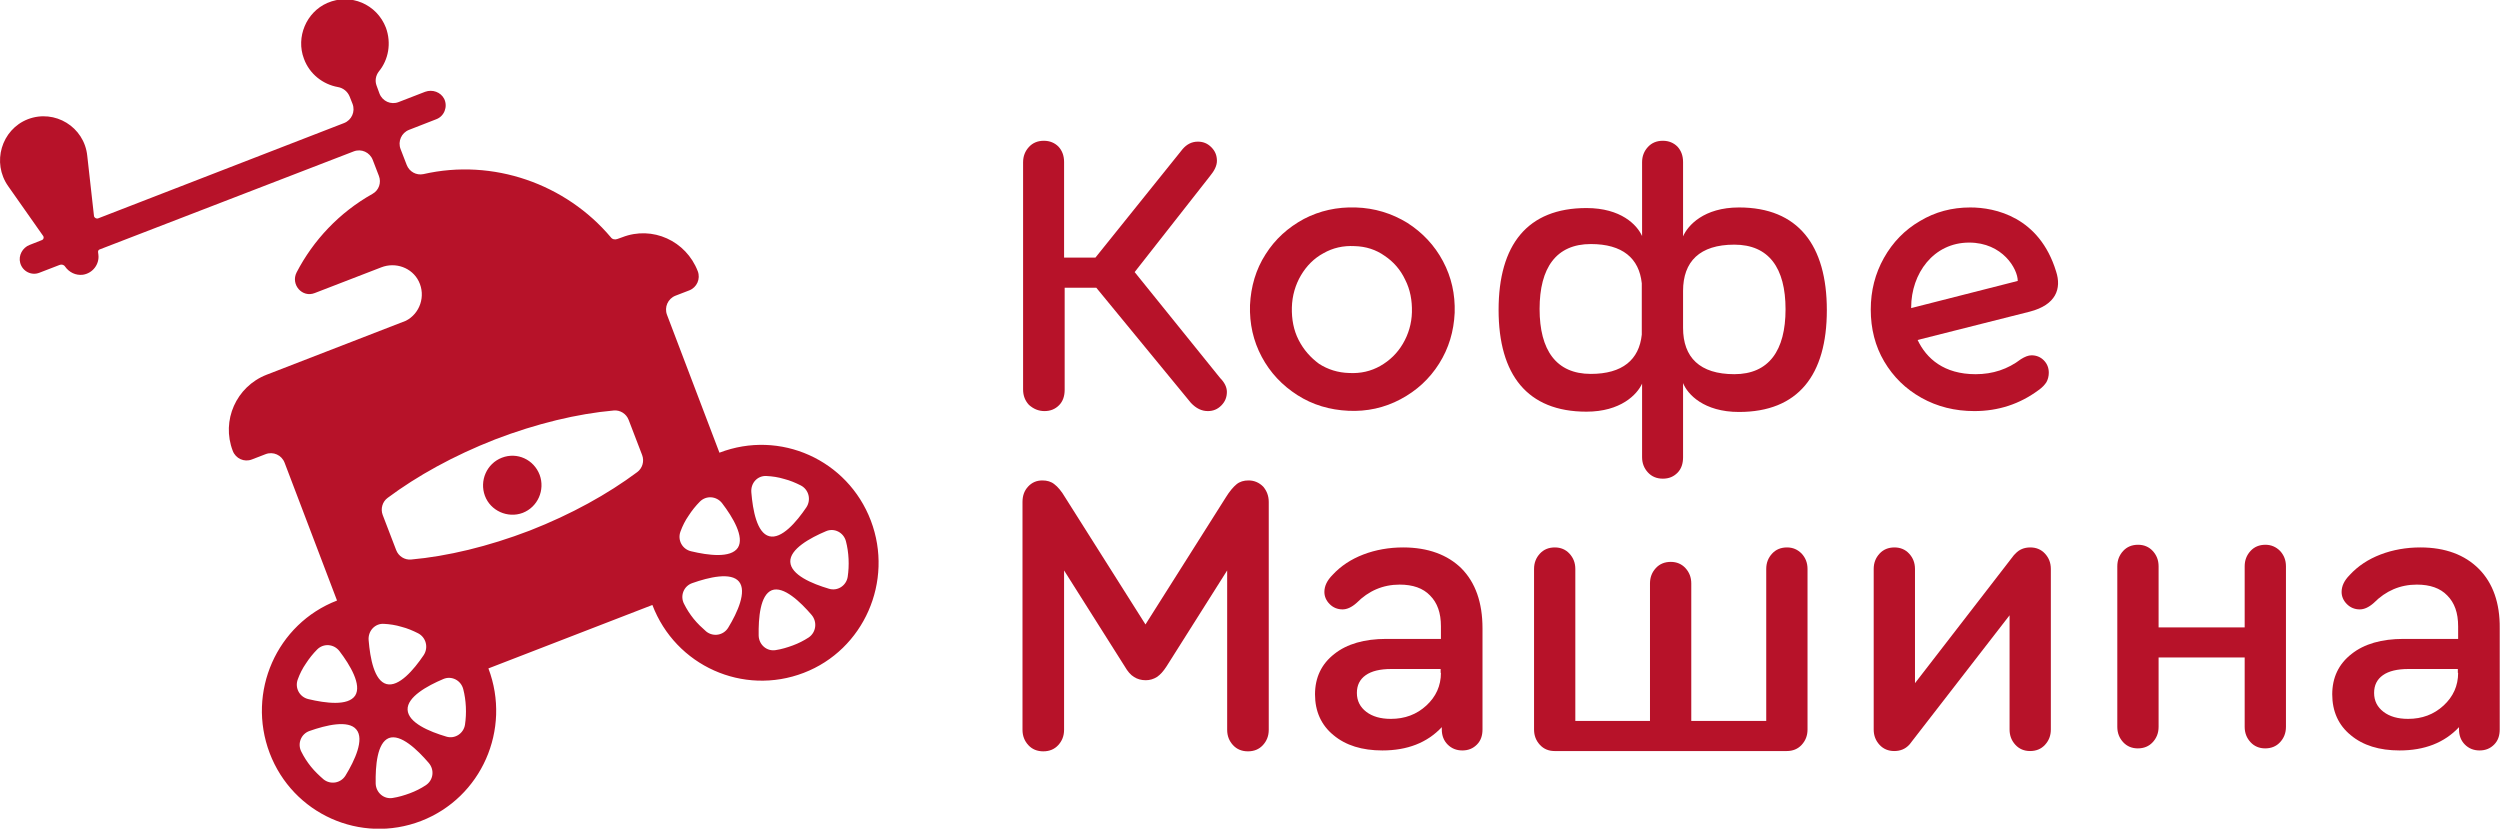 <?xml version="1.0" encoding="UTF-8"?> <svg xmlns="http://www.w3.org/2000/svg" width="178" height="59" viewBox="0 0 178 59" fill="none"> <g clip-path="url(#clip0_1904_3490)"> <path d="M62.002 37.064C60.355 32.736 55.539 30.572 51.224 32.232L47.492 22.419C47.283 21.873 47.554 21.264 48.096 21.053L49.076 20.675C49.618 20.465 49.889 19.856 49.681 19.31C48.847 17.145 46.45 16.053 44.302 16.893L43.948 17.019C43.781 17.082 43.593 17.04 43.489 16.893C40.279 13.09 35.108 11.262 30.146 12.397C29.646 12.502 29.146 12.229 28.958 11.745L28.52 10.611C28.312 10.065 28.583 9.455 29.125 9.245L31.064 8.489C31.627 8.279 31.898 7.606 31.627 7.039C31.376 6.556 30.793 6.346 30.271 6.535L28.374 7.27C27.832 7.48 27.228 7.207 27.019 6.661L26.811 6.093C26.686 5.757 26.748 5.379 26.977 5.085C27.666 4.244 27.874 3.068 27.478 1.975C26.832 0.294 24.955 -0.504 23.308 0.21C21.807 0.862 21.057 2.648 21.64 4.181C22.037 5.274 22.995 6.009 24.059 6.198C24.434 6.262 24.747 6.514 24.893 6.871L25.101 7.396C25.31 7.942 25.039 8.552 24.497 8.762L6.984 15.549C6.859 15.591 6.713 15.507 6.692 15.38L6.213 11.094C6.004 9.035 3.899 7.753 1.981 8.489C0.104 9.224 -0.604 11.577 0.584 13.258L3.065 16.788C3.148 16.893 3.107 17.061 2.961 17.103L2.106 17.44C1.606 17.629 1.293 18.196 1.439 18.721C1.606 19.331 2.252 19.646 2.815 19.415L4.232 18.868C4.378 18.805 4.545 18.847 4.628 18.973C4.92 19.394 5.4 19.625 5.9 19.562C6.609 19.457 7.089 18.805 7.005 18.133L6.984 17.965C6.963 17.86 7.026 17.776 7.109 17.755L25.185 10.779C25.727 10.569 26.331 10.842 26.54 11.388L26.977 12.523C27.165 13.006 26.977 13.553 26.519 13.805C24.163 15.128 22.308 17.103 21.119 19.394C20.681 20.255 21.515 21.222 22.412 20.864L27.144 19.036C28.166 18.637 29.333 19.058 29.813 20.024C30.334 21.075 29.896 22.335 28.895 22.84L18.972 26.685C16.825 27.525 15.74 29.941 16.574 32.105C16.783 32.652 17.387 32.925 17.93 32.715L18.909 32.337C19.451 32.127 20.056 32.4 20.264 32.946L23.996 42.758C19.701 44.418 17.554 49.272 19.201 53.621C20.848 57.95 25.664 60.114 29.98 58.454C34.274 56.794 36.422 51.94 34.775 47.591L46.45 43.074C48.096 47.402 52.912 49.566 57.228 47.906C61.502 46.267 63.649 41.393 62.002 37.064ZM21.203 48.368C21.349 47.969 21.536 47.591 21.786 47.234C22.016 46.877 22.287 46.54 22.579 46.246C23.037 45.784 23.767 45.847 24.163 46.351C24.934 47.36 25.768 48.768 25.289 49.524C24.788 50.28 23.183 50.07 21.953 49.776C21.328 49.629 20.973 48.978 21.203 48.368ZM24.601 55.218C24.267 55.764 23.538 55.89 23.037 55.491C22.724 55.218 22.412 54.924 22.141 54.588C21.87 54.252 21.64 53.894 21.453 53.516C21.161 52.949 21.432 52.255 22.037 52.045C23.225 51.625 24.809 51.247 25.372 51.94C25.956 52.634 25.268 54.126 24.601 55.218ZM27.332 44.418C27.749 44.439 28.166 44.502 28.583 44.628C29 44.733 29.396 44.901 29.771 45.091C30.334 45.385 30.522 46.099 30.167 46.645C29.458 47.696 28.395 48.936 27.52 48.705C26.644 48.473 26.352 46.855 26.248 45.595C26.185 44.922 26.706 44.376 27.332 44.418ZM30.313 55.911C29.959 56.143 29.584 56.332 29.187 56.479C28.791 56.626 28.374 56.752 27.957 56.815C27.332 56.92 26.769 56.437 26.748 55.785C26.727 54.525 26.852 52.886 27.686 52.55C28.52 52.234 29.709 53.369 30.522 54.315C30.959 54.819 30.855 55.554 30.313 55.911ZM33.107 51.604C33.003 52.234 32.377 52.634 31.773 52.445C30.563 52.087 29.062 51.457 29.021 50.532C28.979 49.629 30.417 48.831 31.564 48.347C32.148 48.095 32.815 48.431 32.982 49.062C33.086 49.461 33.148 49.881 33.169 50.322C33.19 50.764 33.169 51.184 33.107 51.604ZM45.365 33.618C43.281 35.173 40.675 36.623 37.714 37.779C34.754 38.913 31.856 39.607 29.271 39.838C28.812 39.88 28.374 39.607 28.207 39.165L27.248 36.665C27.082 36.224 27.228 35.719 27.603 35.446C29.688 33.892 32.294 32.442 35.254 31.286C38.215 30.151 41.112 29.458 43.698 29.227C44.156 29.185 44.594 29.458 44.761 29.899L45.72 32.4C45.887 32.841 45.741 33.345 45.365 33.618ZM48.451 37.842C48.597 37.442 48.785 37.064 49.035 36.707C49.264 36.35 49.535 36.014 49.827 35.719C50.285 35.257 51.015 35.32 51.411 35.825C52.183 36.833 53.017 38.241 52.537 38.997C52.037 39.754 50.431 39.544 49.201 39.249C48.576 39.102 48.222 38.451 48.451 37.842ZM51.849 44.691C51.516 45.238 50.786 45.364 50.285 44.965C49.973 44.691 49.66 44.397 49.389 44.061C49.118 43.725 48.889 43.368 48.701 42.989C48.409 42.422 48.68 41.729 49.285 41.519C50.473 41.098 52.058 40.72 52.62 41.414C53.183 42.107 52.516 43.599 51.849 44.691ZM54.58 33.892C54.997 33.913 55.414 33.975 55.831 34.102C56.248 34.207 56.644 34.375 57.019 34.564C57.582 34.858 57.77 35.572 57.416 36.119C56.707 37.169 55.644 38.409 54.768 38.178C53.892 37.947 53.6 36.329 53.496 35.068C53.434 34.375 53.955 33.849 54.58 33.892ZM57.582 45.385C57.228 45.616 56.853 45.805 56.456 45.952C56.06 46.099 55.644 46.225 55.227 46.288C54.601 46.393 54.038 45.91 54.017 45.259C53.996 43.998 54.122 42.359 54.956 42.023C55.789 41.708 56.978 42.842 57.791 43.788C58.208 44.292 58.103 45.028 57.582 45.385ZM60.355 41.077C60.251 41.708 59.625 42.107 59.021 41.918C57.812 41.561 56.311 40.93 56.269 40.006C56.227 39.102 57.666 38.304 58.812 37.821C59.396 37.569 60.063 37.905 60.23 38.535C60.334 38.934 60.397 39.355 60.418 39.796C60.438 40.237 60.418 40.657 60.355 41.077Z" fill="#B71229"></path> <path d="M35.734 32.589C34.65 33.009 34.129 34.228 34.525 35.299C34.921 36.371 36.151 36.917 37.214 36.518C38.298 36.098 38.819 34.879 38.423 33.808C38.006 32.715 36.818 32.169 35.734 32.589Z" fill="#B71229"></path> <path d="M74.366 29.269C74.803 29.269 75.137 29.122 75.408 28.849C75.679 28.576 75.804 28.197 75.804 27.756V20.486H78.056L84.79 28.681C85.165 29.08 85.561 29.269 85.999 29.269C86.374 29.269 86.687 29.143 86.958 28.87C87.229 28.596 87.354 28.281 87.354 27.903C87.354 27.567 87.187 27.231 86.874 26.916L80.787 19.372L86.145 12.544C86.478 12.145 86.645 11.787 86.645 11.451C86.645 11.073 86.52 10.758 86.249 10.485C85.978 10.212 85.665 10.085 85.29 10.085C84.852 10.085 84.498 10.275 84.206 10.611L77.993 18.343H75.763V11.535C75.763 11.073 75.617 10.716 75.366 10.443C75.095 10.169 74.741 10.023 74.324 10.023C73.886 10.023 73.532 10.169 73.261 10.464C72.99 10.758 72.844 11.115 72.844 11.556V27.735C72.844 28.176 72.99 28.534 73.261 28.828C73.594 29.122 73.949 29.269 74.366 29.269Z" fill="#B71229"></path> <path d="M123.816 14.771C121.315 14.771 120.168 16.053 119.834 16.83V11.535C119.834 11.073 119.688 10.716 119.438 10.443C119.167 10.169 118.813 10.023 118.396 10.023C117.958 10.023 117.604 10.169 117.333 10.464C117.062 10.758 116.916 11.115 116.916 11.556V16.809C116.561 16.011 115.415 14.813 112.955 14.813C108.743 14.813 106.7 17.439 106.7 22.062C106.7 26.684 108.743 29.311 112.955 29.311C115.394 29.311 116.561 28.092 116.916 27.315V32.547C116.916 32.988 117.062 33.345 117.333 33.639C117.604 33.933 117.958 34.081 118.396 34.081C118.834 34.081 119.167 33.933 119.438 33.66C119.709 33.387 119.834 33.009 119.834 32.568V27.273C120.147 28.071 121.315 29.332 123.816 29.332C128.028 29.332 130.071 26.706 130.071 22.083C130.071 17.46 128.028 14.771 123.816 14.771ZM116.895 23.827C116.707 25.613 115.519 26.622 113.267 26.622C110.807 26.622 109.619 24.941 109.619 21.999C109.619 19.057 110.807 17.376 113.267 17.376C115.519 17.376 116.707 18.385 116.895 20.171V23.827ZM127.131 22.02C127.131 24.962 125.943 26.642 123.483 26.642C121.023 26.642 119.834 25.445 119.834 23.344V20.717C119.834 18.616 121.023 17.419 123.483 17.419C125.943 17.419 127.131 19.078 127.131 22.02Z" fill="#B71229"></path> <path d="M140.287 14.771C138.973 14.771 137.785 15.087 136.701 15.738C135.617 16.368 134.762 17.251 134.136 18.364C133.511 19.478 133.198 20.697 133.198 22.041C133.198 23.407 133.511 24.647 134.157 25.739C134.804 26.832 135.679 27.694 136.805 28.324C137.931 28.954 139.182 29.269 140.578 29.269C142.288 29.269 143.81 28.765 145.144 27.777C145.415 27.588 145.582 27.399 145.707 27.21C145.811 27.021 145.874 26.79 145.874 26.538C145.874 26.181 145.749 25.887 145.519 25.655C145.29 25.424 144.998 25.298 144.644 25.298C144.414 25.298 144.164 25.403 143.893 25.571C142.955 26.286 141.892 26.643 140.662 26.643C138.41 26.643 137.159 25.529 136.534 24.206C138.035 23.827 142.955 22.588 144.519 22.189C146.395 21.705 146.791 20.55 146.395 19.331C145.207 15.444 142.059 14.771 140.287 14.771ZM136.075 21.936C136.075 21.915 136.075 21.915 136.075 21.894C136.075 19.478 137.66 17.272 140.203 17.272C142.58 17.272 143.664 19.142 143.664 20.003L136.075 21.936Z" fill="#B71229"></path> <path d="M99.716 28.428C100.863 27.819 101.78 26.978 102.468 25.886C103.156 24.793 103.51 23.596 103.573 22.272C103.615 20.948 103.344 19.73 102.739 18.595C102.134 17.46 101.28 16.557 100.196 15.863C99.091 15.191 97.882 14.813 96.526 14.771C95.192 14.729 93.962 15.002 92.836 15.59C91.71 16.2 90.793 17.019 90.105 18.112C89.417 19.183 89.063 20.402 89 21.726C88.959 23.049 89.23 24.268 89.834 25.403C90.439 26.537 91.293 27.441 92.378 28.134C93.462 28.827 94.671 29.185 96.005 29.248C97.319 29.311 98.57 29.038 99.716 28.428ZM92.461 24.205C92.107 23.512 91.961 22.734 91.981 21.894C92.002 21.053 92.232 20.276 92.628 19.603C93.024 18.931 93.566 18.385 94.233 18.028C94.9 17.649 95.63 17.481 96.443 17.523C97.256 17.544 97.965 17.775 98.59 18.217C99.216 18.637 99.716 19.204 100.05 19.919C100.404 20.612 100.55 21.389 100.529 22.23C100.508 23.049 100.279 23.806 99.883 24.478C99.487 25.15 98.945 25.676 98.278 26.054C97.611 26.432 96.881 26.6 96.068 26.558C95.255 26.537 94.546 26.306 93.92 25.907C93.295 25.445 92.815 24.898 92.461 24.205Z" fill="#B71229"></path> <path d="M88.896 34.207C88.563 34.207 88.271 34.291 88.042 34.48C87.812 34.669 87.541 34.984 87.27 35.426L81.558 44.461L75.846 35.426C75.575 34.963 75.303 34.648 75.074 34.48C74.845 34.291 74.553 34.207 74.219 34.207C73.802 34.207 73.469 34.354 73.198 34.648C72.927 34.942 72.802 35.3 72.802 35.741V51.962C72.802 52.403 72.948 52.76 73.219 53.054C73.49 53.348 73.844 53.495 74.282 53.495C74.72 53.495 75.074 53.348 75.345 53.054C75.616 52.76 75.762 52.403 75.762 51.962V40.615L80.078 47.444C80.286 47.801 80.495 48.053 80.745 48.201C80.974 48.348 81.245 48.432 81.579 48.432C81.871 48.432 82.142 48.348 82.371 48.201C82.6 48.053 82.83 47.801 83.059 47.444L87.374 40.615V51.962C87.374 52.403 87.52 52.76 87.791 53.054C88.062 53.348 88.417 53.495 88.855 53.495C89.293 53.495 89.647 53.348 89.918 53.054C90.189 52.76 90.335 52.403 90.335 51.962V35.741C90.335 35.3 90.189 34.942 89.939 34.648C89.647 34.354 89.293 34.207 88.896 34.207Z" fill="#B71229"></path> <path d="M99.904 38.977C98.903 38.977 97.944 39.145 97.069 39.481C96.193 39.817 95.463 40.3 94.88 40.931C94.484 41.33 94.296 41.729 94.296 42.149C94.296 42.465 94.421 42.759 94.671 43.011C94.921 43.263 95.234 43.389 95.589 43.389C95.901 43.389 96.235 43.242 96.589 42.927C97.444 42.065 98.466 41.624 99.654 41.624C100.592 41.624 101.322 41.876 101.822 42.401C102.343 42.927 102.594 43.641 102.594 44.587V45.49H98.695C97.152 45.49 95.901 45.847 95.005 46.562C94.088 47.276 93.629 48.243 93.629 49.44C93.629 50.638 94.067 51.625 94.942 52.34C95.818 53.075 96.985 53.432 98.424 53.432C100.196 53.432 101.614 52.886 102.656 51.773V51.941C102.656 52.382 102.802 52.739 103.073 53.012C103.344 53.285 103.698 53.432 104.115 53.432C104.553 53.432 104.887 53.285 105.158 53.012C105.429 52.739 105.554 52.382 105.554 51.941V44.734C105.554 42.906 105.054 41.477 104.053 40.468C103.073 39.502 101.676 38.977 99.904 38.977ZM102.594 47.906C102.594 48.831 102.239 49.608 101.551 50.239C100.863 50.869 100.029 51.184 99.028 51.184C98.299 51.184 97.715 51.016 97.277 50.68C96.84 50.344 96.61 49.903 96.61 49.335C96.61 48.789 96.819 48.369 97.236 48.075C97.653 47.78 98.257 47.633 99.049 47.633H102.573V47.906H102.594Z" fill="#B71229"></path> <path d="M176.5 40.51C175.499 39.502 174.102 38.977 172.33 38.977C171.329 38.977 170.37 39.145 169.495 39.481C168.619 39.817 167.889 40.3 167.306 40.931C166.909 41.33 166.722 41.729 166.722 42.149C166.722 42.465 166.847 42.759 167.097 43.011C167.347 43.263 167.66 43.389 168.014 43.389C168.327 43.389 168.661 43.242 169.015 42.927C169.87 42.065 170.891 41.624 172.08 41.624C173.018 41.624 173.748 41.876 174.248 42.401C174.769 42.927 175.019 43.641 175.019 44.587V45.49H171.121C169.578 45.49 168.327 45.847 167.431 46.562C166.513 47.276 166.055 48.243 166.055 49.44C166.055 50.638 166.492 51.625 167.368 52.34C168.244 53.075 169.411 53.432 170.85 53.432C172.622 53.432 174.039 52.886 175.082 51.773V51.941C175.082 52.382 175.228 52.739 175.499 53.012C175.77 53.285 176.124 53.432 176.541 53.432C176.979 53.432 177.313 53.285 177.584 53.012C177.855 52.739 177.98 52.382 177.98 51.941V44.734C178.001 42.948 177.5 41.519 176.5 40.51ZM175.019 47.906C175.019 48.831 174.665 49.608 173.977 50.239C173.289 50.869 172.455 51.184 171.454 51.184C170.725 51.184 170.141 51.016 169.703 50.68C169.265 50.344 169.036 49.903 169.036 49.335C169.036 48.789 169.244 48.369 169.661 48.075C170.078 47.78 170.683 47.633 171.475 47.633H174.998V47.906H175.019Z" fill="#B71229"></path> <path d="M127.236 38.977C126.798 38.977 126.444 39.124 126.173 39.418C125.902 39.712 125.756 40.069 125.756 40.51V51.331H120.419V41.54C120.419 41.099 120.273 40.742 120.002 40.447C119.731 40.153 119.377 40.006 118.96 40.006C118.522 40.006 118.167 40.153 117.896 40.447C117.625 40.742 117.479 41.099 117.479 41.54V51.331H112.163V40.51C112.163 40.069 112.017 39.712 111.746 39.418C111.475 39.124 111.121 38.977 110.704 38.977C110.266 38.977 109.912 39.124 109.641 39.418C109.37 39.712 109.224 40.069 109.224 40.51V51.941C109.224 52.382 109.37 52.739 109.641 53.033C109.912 53.327 110.266 53.474 110.683 53.474H110.704H127.215C127.653 53.474 128.008 53.327 128.279 53.033C128.55 52.739 128.696 52.382 128.696 51.941V40.51C128.696 40.069 128.55 39.712 128.279 39.418C127.987 39.124 127.653 38.977 127.236 38.977Z" fill="#B71229"></path> <path d="M161.301 38.787C160.863 38.787 160.509 38.934 160.238 39.228C159.967 39.523 159.821 39.88 159.821 40.321V44.67H153.692V40.321C153.692 39.88 153.546 39.523 153.275 39.228C153.004 38.934 152.649 38.787 152.232 38.787C151.794 38.787 151.44 38.934 151.169 39.228C150.898 39.523 150.752 39.88 150.752 40.321V51.751C150.752 52.192 150.898 52.55 151.169 52.844C151.44 53.138 151.794 53.285 152.211 53.285C152.649 53.285 153.004 53.138 153.275 52.844C153.546 52.55 153.692 52.192 153.692 51.751V46.813H159.821V51.751C159.821 52.192 159.967 52.55 160.238 52.844C160.509 53.138 160.863 53.285 161.28 53.285C161.718 53.285 162.072 53.138 162.343 52.844C162.614 52.55 162.76 52.192 162.76 51.751V40.321C162.76 39.88 162.614 39.523 162.343 39.228C162.052 38.934 161.697 38.787 161.301 38.787Z" fill="#B71229"></path> <path d="M144.561 38.977C144.123 38.977 143.769 39.124 143.498 39.418C143.456 39.46 143.435 39.481 143.393 39.523L136.347 48.642V40.51C136.347 40.069 136.201 39.712 135.93 39.418C135.659 39.124 135.304 38.977 134.887 38.977C134.45 38.977 134.095 39.124 133.824 39.418C133.553 39.712 133.407 40.069 133.407 40.51V51.941C133.407 52.382 133.553 52.739 133.824 53.033C134.095 53.327 134.45 53.474 134.867 53.474C135.304 53.474 135.659 53.327 135.93 53.033C135.972 52.991 136.013 52.949 136.034 52.907L143.081 43.809V51.941C143.081 52.382 143.227 52.739 143.498 53.033C143.769 53.327 144.123 53.474 144.54 53.474C144.978 53.474 145.332 53.327 145.603 53.033C145.874 52.739 146.02 52.382 146.02 51.941V40.51C146.02 40.069 145.874 39.712 145.603 39.418C145.332 39.124 144.978 38.977 144.561 38.977Z" fill="#B71229"></path> </g> <defs> <clipPath id="clip0_1904_3490"> <rect width="178" height="59" fill="white"></rect> </clipPath> </defs> </svg> 